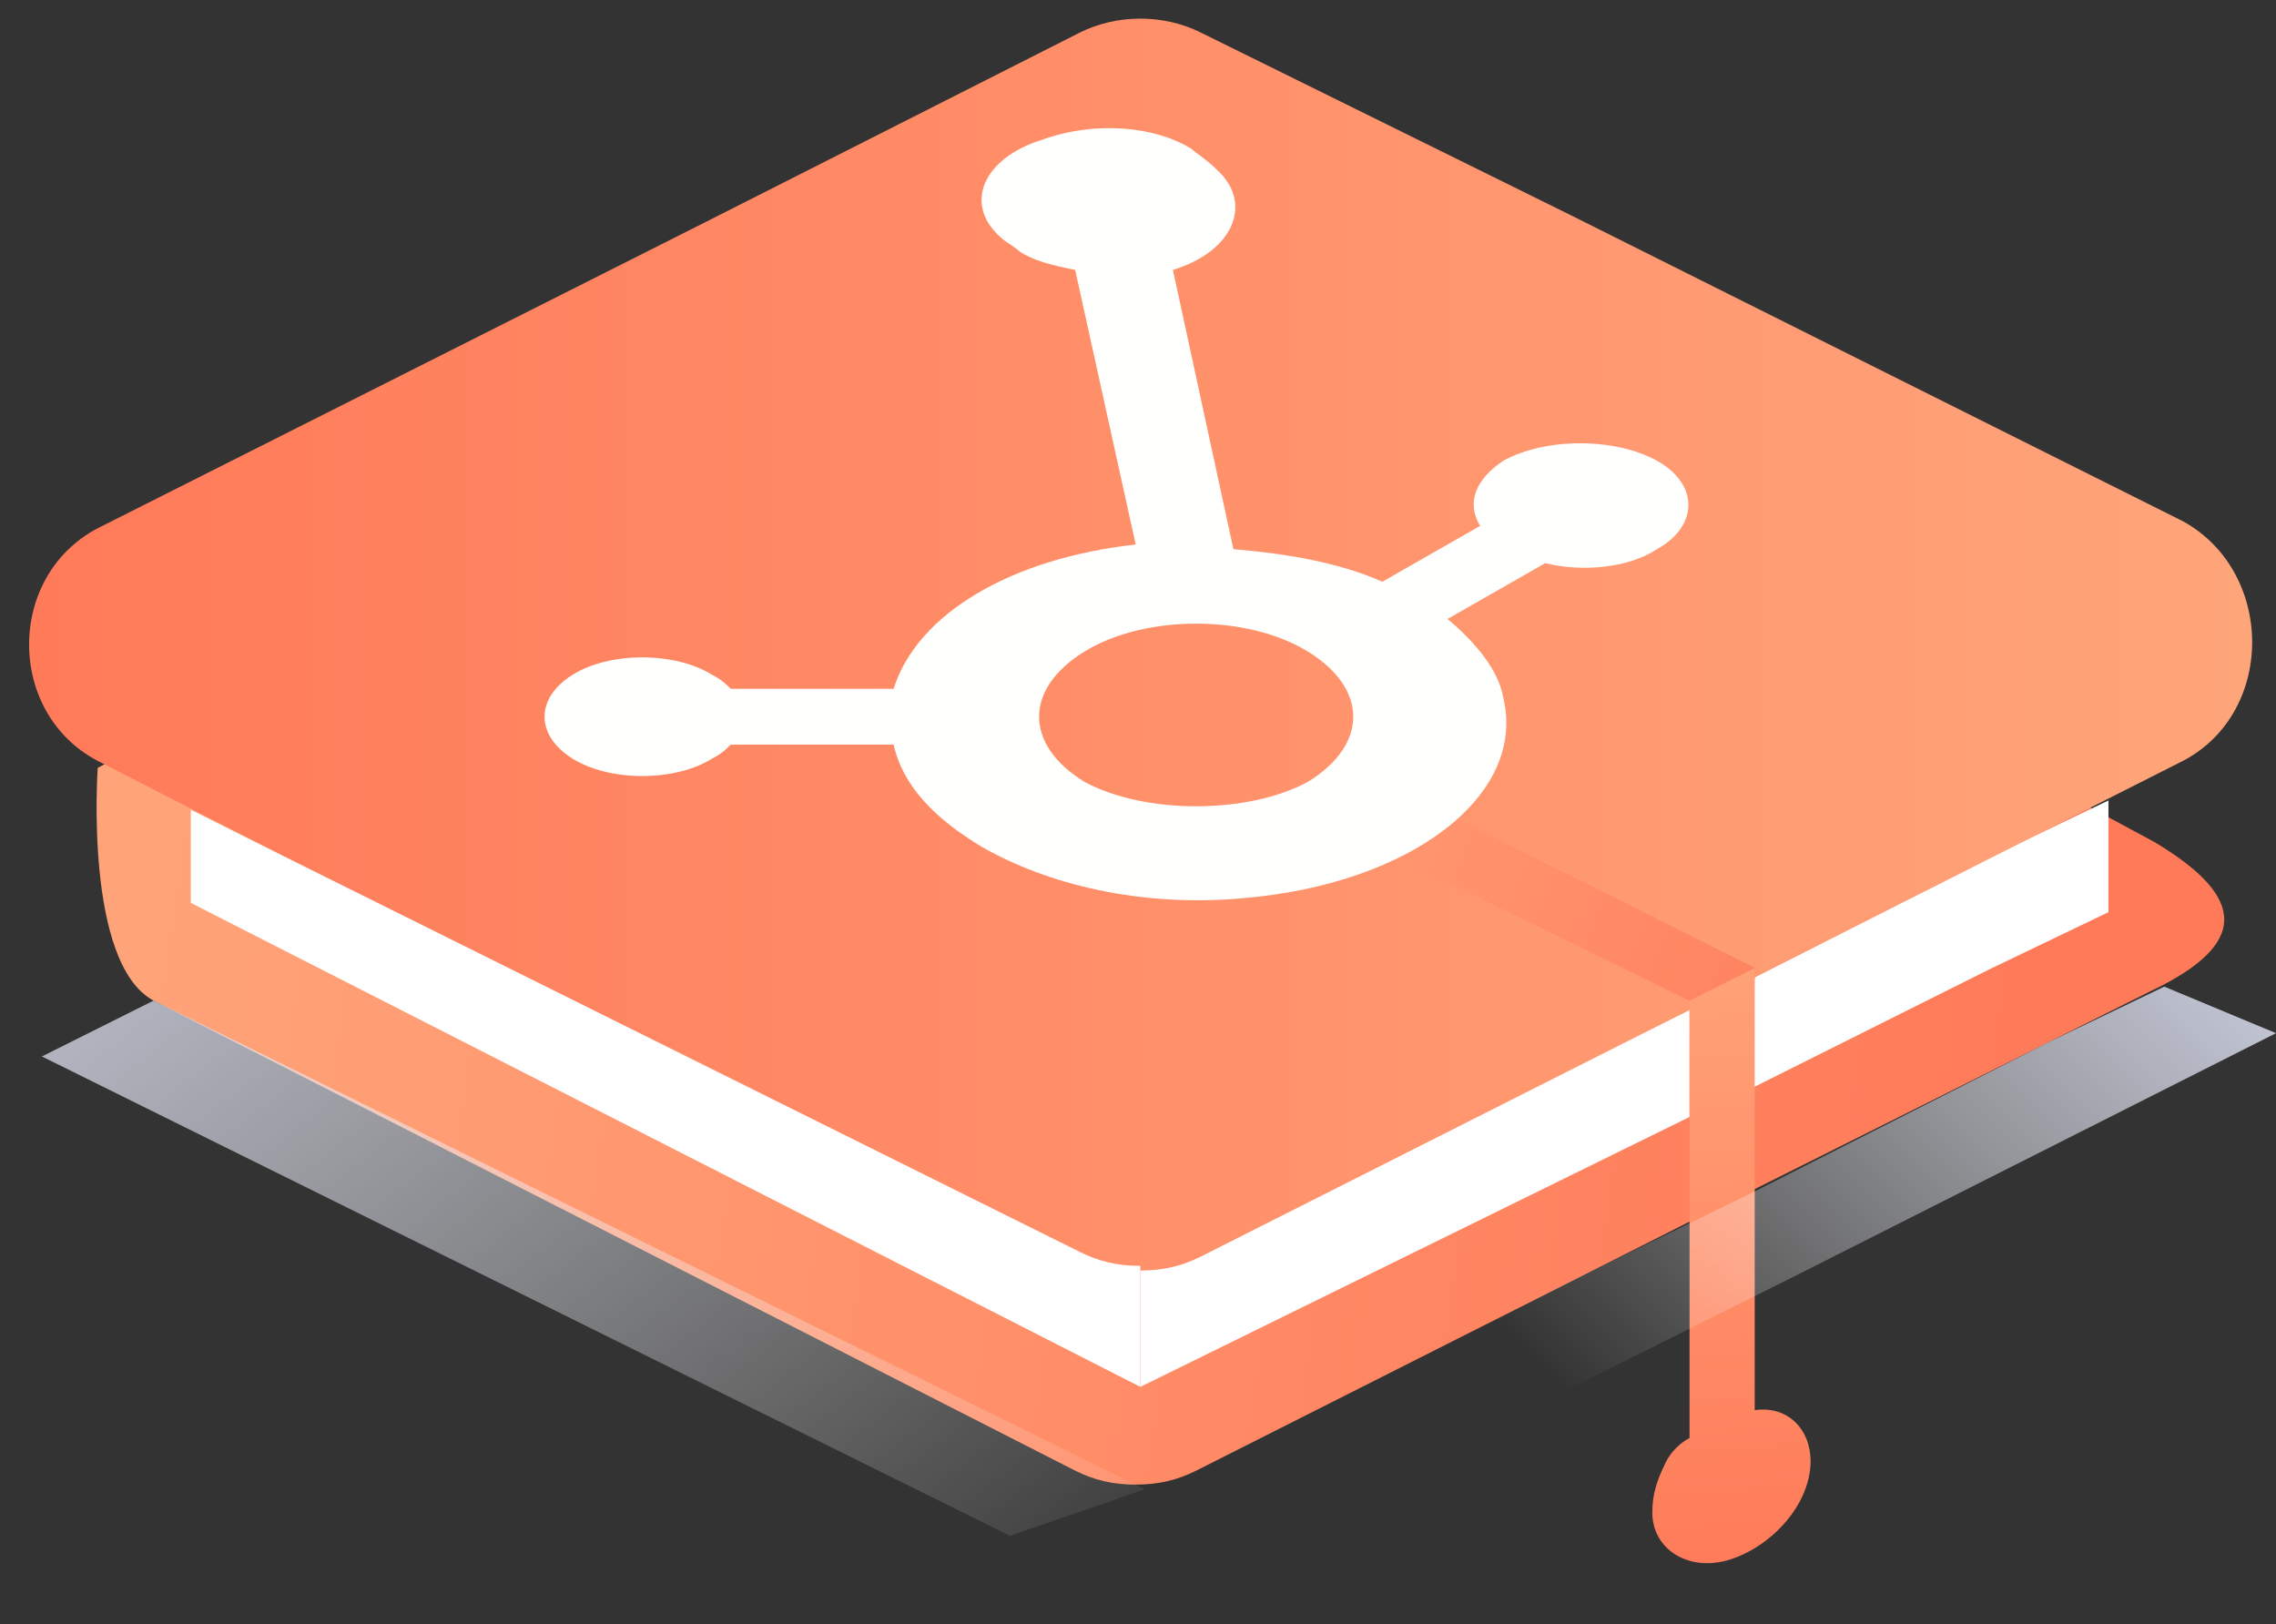 <?xml version="1.0" encoding="utf-8"?>
<!-- Generator: Adobe Illustrator 21.0.0, SVG Export Plug-In . SVG Version: 6.00 Build 0)  -->
<svg version="1.1" id="Capa_1" xmlns="http://www.w3.org/2000/svg" xmlns:xlink="http://www.w3.org/1999/xlink" x="0px" y="0px"
	 viewBox="0 0 48.9 34.9" style="enable-background:new 0 0 48.9 34.9;" xml:space="preserve">
<rect x="0" y="0" width="48.9" height="34.9" fill="#333333" stroke="none"/>
<style type="text/css">
	.st0{fill:none;stroke:#000000;stroke-width:0.1;stroke-miterlimit:10;}
	.st1{fill:none;stroke:#757779;stroke-width:0.5;}
	.st2{fill:none;stroke:#87898C;stroke-width:0.135;stroke-miterlimit:10;}
	.st3{fill:none;stroke:#87898C;stroke-width:0.203;stroke-miterlimit:10;}
	.st4{fill:none;stroke:#EA3939;stroke-width:9.350232e-02;stroke-miterlimit:10;}
	.st5{fill:none;stroke:#87898C;stroke-width:0.12;stroke-miterlimit:10;}
	.st6{fill:none;stroke:#EA3939;stroke-width:6.720616e-02;stroke-miterlimit:10;}
	.st7{fill:none;stroke:#EA3939;stroke-width:0.102;stroke-miterlimit:10;}
	.st8{fill:url(#SVGID_1_);}
	.st9{fill:url(#SVGID_2_);}
	.st10{fill:url(#SVGID_3_);}
	.st11{fill:url(#SVGID_4_);}
	.st12{fill:url(#SVGID_5_);}
	.st13{fill:url(#SVGID_6_);}
	.st14{fill:url(#SVGID_7_);}
	.st15{fill:url(#SVGID_8_);}
	.st16{fill:url(#SVGID_9_);}
	.st17{fill:url(#SVGID_10_);}
	.st18{fill:url(#SVGID_11_);}
	.st19{fill:#FFFFFE;}
	.st20{fill:url(#SVGID_12_);}
	.st21{fill:url(#SVGID_13_);}
	.st22{fill:url(#SVGID_14_);}
	.st23{fill:#FFFFFF;}
	.st24{fill:url(#SVGID_15_);}
	.st25{fill:url(#SVGID_16_);}
	.st26{fill:url(#SVGID_17_);}
	.st27{fill:url(#SVGID_18_);}
	.st28{fill:url(#SVGID_19_);}
	.st29{fill:url(#SVGID_20_);}
</style>
<g>
	<linearGradient id="SVGID_1_" gradientUnits="userSpaceOnUse" x1="43.452" y1="22.301" x2="1.711" y2="16.167">
		<stop  offset="0" style="stop-color:#FF7A59"/>
		<stop  offset="1" style="stop-color:#FFA57A"/>
	</linearGradient>
	<path class="st8" d="M46.2,21.3l-8.6,4.3l-1.4,0.7l0,0l-10.5,5.3c-0.4,0.2-0.8,0.3-1.3,0.3s-0.9-0.1-1.3-0.3L3.3,21.5
		c-1.5-0.8-1.2-5-1.2-5l13.1-7.1l7.9-2C24,7,25,7,25.8,7.4l7.9,3.9l12.6,6.8C48.3,19.3,48.3,20.3,46.2,21.3z"/>
	<linearGradient id="SVGID_2_" gradientUnits="userSpaceOnUse" x1="-2.261" y1="11.529" x2="14.645" y2="15.274">
		<stop  offset="0" style="stop-color:#FF7A59"/>
		<stop  offset="1" style="stop-color:#FFA57A"/>
	</linearGradient>
	<line class="st9" x1="3" y1="10.9" x2="0.6" y2="13.9"/>
	<linearGradient id="SVGID_3_" gradientUnits="userSpaceOnUse" x1="-5.517" y1="3.699" x2="20.869" y2="37.883">
		<stop  offset="0" style="stop-color:#B8C8DF"/>
		<stop  offset="0.224" style="stop-color:#D2D8F0"/>
		<stop  offset="0.395" style="stop-color:#DFE3F4;stop-opacity:0.779"/>
		<stop  offset="0.767" style="stop-color:#F6F8FC;stop-opacity:0.3"/>
		<stop  offset="1" style="stop-color:#FFFFFF;stop-opacity:0"/>
	</linearGradient>
	<polygon class="st10" points="24.6,32 21.7,33 0.9,22.7 3.3,21.5 	"/>
	<path class="st23" d="M36.3,21.7V24l-11.8,5.8v-2.6c0.4,0,0.9-0.1,1.3-0.3L36.3,21.7z"/>
	<polygon class="st23" points="45.3,17.2 45.3,19.6 42.8,20.8 37.6,23.4 37.7,21 42.8,18.4 42.8,18.4 	"/>
	<linearGradient id="SVGID_4_" gradientUnits="userSpaceOnUse" x1="0.601" y1="13.858" x2="48.374" y2="13.858">
		<stop  offset="0" style="stop-color:#FF7A59"/>
		<stop  offset="1" style="stop-color:#FFA57A"/>
	</linearGradient>
	<path class="st11" d="M46.8,16.4L37.7,21v-0.2l-6.6-3.3l-0.6-0.3l0,0L30.2,18l-0.6,0.3l0.2,0.1l0.3-0.1L30,18.4l6.3,3.1v0.2
		l-10.5,5.3c-0.4,0.2-0.8,0.3-1.3,0.3s-0.9-0.1-1.3-0.3L6.1,18.4h0l-3.9-2c-2.1-1-2.1-4.1,0-5.1l13.1-6.6l7.9-4
		c0.8-0.4,1.8-0.4,2.6,0l7.9,3.9l13.2,6.6C48.9,12.3,48.9,15.4,46.8,16.4z"/>
	<linearGradient id="SVGID_5_" gradientUnits="userSpaceOnUse" x1="30.153" y1="17.582" x2="31.093" y2="17.582">
		<stop  offset="0" style="stop-color:#FF7A59"/>
		<stop  offset="1" style="stop-color:#FFA57A"/>
	</linearGradient>
	<polygon class="st12" points="31.1,17.5 30.2,18 30.5,17.2 	"/>
	<linearGradient id="SVGID_6_" gradientUnits="userSpaceOnUse" x1="41.955" y1="22.853" x2="23.329" y2="15.228">
		<stop  offset="0" style="stop-color:#FF7A59"/>
		<stop  offset="1" style="stop-color:#FFA57A"/>
	</linearGradient>
	<polygon class="st13" points="37.7,20.8 36.3,21.5 30,18.4 29.9,18.4 29.6,18.3 30.2,18 30.5,17.2 30.5,17.2 31.1,17.5 	"/>
	<linearGradient id="SVGID_7_" gradientUnits="userSpaceOnUse" x1="37.311" y1="33.869" x2="36.373" y2="19.682">
		<stop  offset="0" style="stop-color:#FF7A59"/>
		<stop  offset="1" style="stop-color:#FFA57A"/>
	</linearGradient>
	<path class="st14" d="M38.9,31.4c0,0.9-0.8,1.8-1.7,2.1c-0.9,0.3-1.7-0.2-1.7-1c0-0.4,0.1-0.7,0.3-1.1c0.1-0.2,0.3-0.4,0.5-0.5
		v-9.4l1.4-0.7V21l0,2.4l0,0.7l0,1.5l0,4.7C38.4,30.2,38.9,30.7,38.9,31.4z"/>
	<linearGradient id="SVGID_8_" gradientUnits="userSpaceOnUse" x1="51.421" y1="12.151" x2="33.799" y2="30.082">
		<stop  offset="0" style="stop-color:#B8C8DF"/>
		<stop  offset="0.224" style="stop-color:#D2D8F0"/>
		<stop  offset="0.395" style="stop-color:#DFE3F4;stop-opacity:0.779"/>
		<stop  offset="0.767" style="stop-color:#F6F8FC;stop-opacity:0.3"/>
		<stop  offset="1" style="stop-color:#FFFFFF;stop-opacity:0"/>
	</linearGradient>
	<polygon class="st15" points="48.9,22.2 38.6,27.4 37.6,27.9 27.4,33 24.6,32 37.7,25.6 44,22.4 46.5,21.2 	"/>
	<linearGradient id="SVGID_9_" gradientUnits="userSpaceOnUse" x1="39.039" y1="26.489" x2="37.806" y2="28.059">
		<stop  offset="0" style="stop-color:#B8C8DF"/>
		<stop  offset="0.224" style="stop-color:#D2D8F0"/>
		<stop  offset="0.395" style="stop-color:#DFE3F4;stop-opacity:0.779"/>
		<stop  offset="0.767" style="stop-color:#F6F8FC;stop-opacity:0.3"/>
		<stop  offset="1" style="stop-color:#FFFFFF;stop-opacity:0"/>
	</linearGradient>
	<polygon class="st16" points="38.6,27.4 37.6,27.9 37.6,27.9 	"/>
	<path class="st23" d="M24.5,27.2v2.6L4.1,19.4v-2l2,1h0l17.1,8.5C23.6,27.1,24,27.2,24.5,27.2z"/>
	<polygon class="st19" points="30.5,17.2 30.2,18 30.5,17.2 	"/>
	<path class="st19" d="M23.3,16.8c-1.3-0.8-1.3-2,0-2.8c1.3-0.8,3.5-0.8,4.8,0c0,0,0,0,0,0c1.3,0.8,1.3,2,0,2.8
		C26.8,17.5,24.6,17.5,23.3,16.8L23.3,16.8 M25.6,3.2c-0.8-0.5-2.1-0.6-3.2-0.2c-1.3,0.4-1.7,1.4-0.9,2.1c0.1,0.1,0.3,0.2,0.4,0.3
		c0.3,0.2,0.7,0.3,1.2,0.4l1.3,5.9c-2.7,0.3-4.7,1.5-5.2,3.1l-3.5,0c-0.1-0.1-0.2-0.2-0.4-0.3c-0.8-0.5-2.2-0.5-3,0
		c-0.8,0.5-0.8,1.3,0,1.8c0.8,0.5,2.2,0.5,3,0c0.2-0.1,0.3-0.2,0.4-0.3l3.5,0c0.2,0.9,0.9,1.6,1.9,2.2c1.4,0.8,3.4,1.3,5.6,1.1
		c3.6-0.3,6.1-2.2,5.6-4.3c-0.1-0.6-0.6-1.2-1.2-1.7l2.1-1.2c0.8,0.2,1.8,0.1,2.4-0.3l0,0c0.9-0.5,0.9-1.4,0-1.9l0,0
		c-0.9-0.5-2.4-0.5-3.3,0l0,0c-0.6,0.4-0.8,0.9-0.5,1.4l-2.1,1.2c-0.9-0.4-2-0.6-3.2-0.7l-1.3-6c1.3-0.4,1.7-1.4,1-2.1
		C25.9,3.4,25.7,3.3,25.6,3.2"/>
</g>
</svg>
